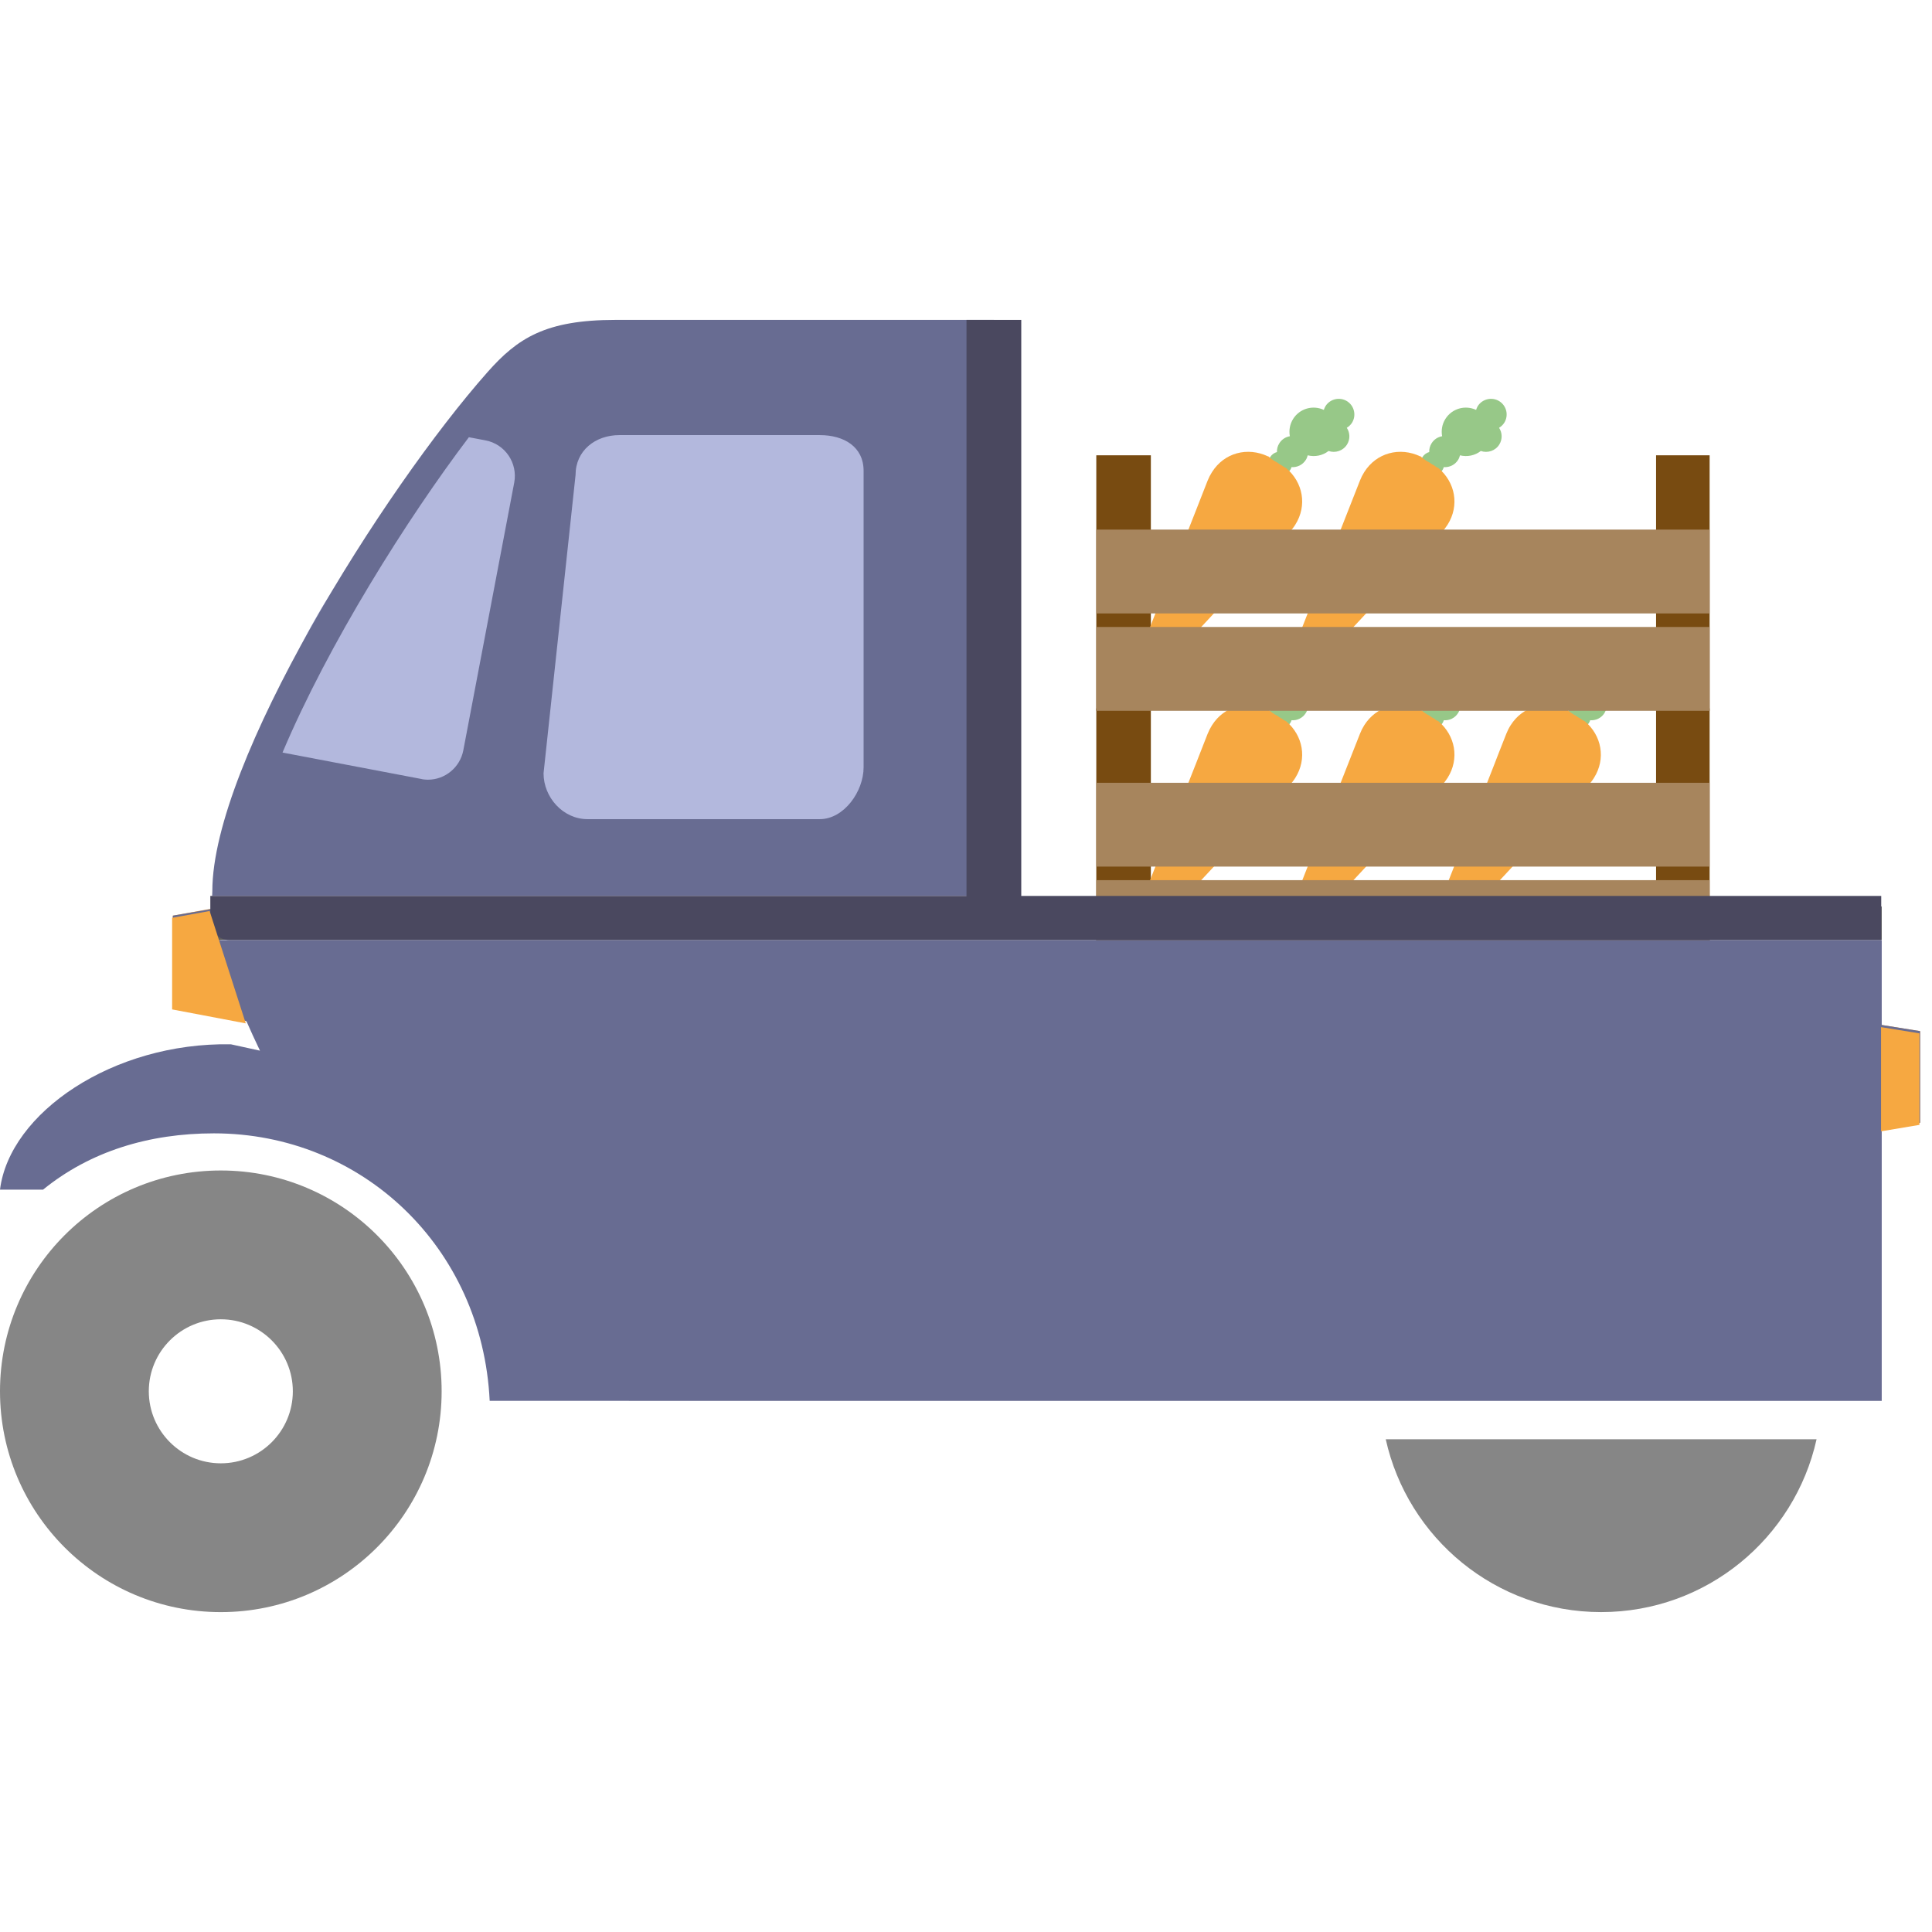 <?xml version="1.0" encoding="utf-8"?>
<!-- Generator: Adobe Illustrator 16.0.0, SVG Export Plug-In . SVG Version: 6.00 Build 0)  -->
<!DOCTYPE svg PUBLIC "-//W3C//DTD SVG 1.1//EN" "http://www.w3.org/Graphics/SVG/1.1/DTD/svg11.dtd">
<svg version="1.1" id="Livello_1" xmlns="http://www.w3.org/2000/svg" xmlns:xlink="http://www.w3.org/1999/xlink" x="0px" y="0px"
	 width="100px" height="100px" viewBox="0 0 100 100" enable-background="new 0 0 100 100" xml:space="preserve">
<g>
	<path fill="#868686" d="M94.025,74.497c-1.136,5.116-5.691,8.945-11.151,8.945c-5.457,0-10.012-3.829-11.148-8.945H94.025z"/>
	<polyline fill="#F6A841" points="97.397,53.052 99.384,53.371 99.384,58.11 97.397,58.444 	"/>
	<polyline fill="#F6A841" points="10.886,47.042 8.946,47.394 8.946,52.133 12.756,52.856 	"/>
	<g>
		<rect x="85.718" y="36.669" fill="#784B11" width="2.772" height="13.226"/>
		<rect x="56.744" y="36.669" fill="#784B11" width="2.824" height="13.226"/>
		<g>
			<g>
				<path fill="#97C888" d="M65.595,37.083c0.019,0.008,0.036,0.014,0.054,0.021c-0.002-0.116,0.027-0.235,0.095-0.342
					c0.083-0.133,0.209-0.221,0.351-0.262c-0.006-0.155,0.032-0.313,0.124-0.454c0.125-0.202,0.328-0.326,0.543-0.364
					c-0.054-0.3-0.004-0.619,0.171-0.897c0.342-0.541,1.023-0.727,1.588-0.467c0.02-0.066,0.049-0.131,0.087-0.194
					c0.238-0.377,0.739-0.491,1.116-0.254c0.377,0.238,0.491,0.74,0.254,1.117c-0.07,0.109-0.163,0.194-0.268,0.258
					c0.169,0.256,0.183,0.595,0.01,0.87c-0.207,0.324-0.604,0.454-0.955,0.331c-0.302,0.237-0.703,0.32-1.078,0.223
					c-0.021,0.082-0.05,0.163-0.099,0.239c-0.164,0.262-0.452,0.394-0.739,0.372c-0.014,0.048-0.032,0.095-0.062,0.139
					c-0.06,0.096-0.142,0.166-0.236,0.214c-0.11-0.021-0.219-0.018-0.325,0.001c-0.032-0.016-0.067-0.028-0.105-0.04
					c-0.08-0.016-0.159-0.028-0.238-0.044c-0.018-0.001-0.031,0.003-0.045,0.003c-0.073-0.141-0.16-0.267-0.253-0.386
					C65.589,37.139,65.591,37.11,65.595,37.083z"/>
			</g>
			<path fill="#F6A841" d="M65.639,36.716c0.146,0.137,0.312,0.252,0.486,0.337c0.062,0.055,0.135,0.102,0.212,0.137
				c0.072,0.055,0.144,0.104,0.229,0.137c0.882,0.744,1.103,1.946,0.478,2.936c-0.085,0.137-0.189,0.269-0.302,0.39l-6.147,6.601
				c-0.41,0.441-0.935,0.907-1.37,0.634c-0.436-0.274-0.241-0.949-0.021-1.508l1.409-3.583l0.146-0.368l0.554-1.408l0.148-0.379
				l0.459-1.162l0.17-0.436l0.416-1.061c0.062-0.155,0.138-0.304,0.225-0.441c0.633-1.005,1.838-1.321,2.903-0.814
				c0-0.004,0-0.009,0-0.013"/>
		</g>
		<g>
			<g>
				<path fill="#97C888" d="M73.478,37.083c0.018,0.008,0.035,0.014,0.055,0.021c-0.004-0.116,0.025-0.235,0.093-0.342
					c0.085-0.133,0.209-0.221,0.35-0.262c-0.005-0.155,0.035-0.313,0.124-0.454c0.128-0.202,0.327-0.326,0.544-0.364
					c-0.055-0.3-0.006-0.619,0.17-0.897c0.343-0.541,1.023-0.727,1.589-0.467c0.019-0.066,0.048-0.131,0.085-0.194
					c0.24-0.377,0.741-0.491,1.118-0.254c0.377,0.238,0.493,0.74,0.253,1.117c-0.069,0.109-0.162,0.194-0.267,0.258
					c0.168,0.256,0.182,0.595,0.01,0.87c-0.205,0.324-0.607,0.454-0.956,0.331c-0.306,0.237-0.702,0.32-1.077,0.223
					c-0.021,0.082-0.051,0.163-0.099,0.239c-0.163,0.262-0.451,0.394-0.739,0.372c-0.014,0.048-0.035,0.095-0.06,0.139
					c-0.062,0.096-0.144,0.166-0.24,0.214c-0.108-0.021-0.217-0.018-0.321,0.001c-0.034-0.016-0.071-0.028-0.108-0.04
					c-0.079-0.016-0.158-0.028-0.237-0.044c-0.016-0.001-0.031,0.003-0.045,0.003c-0.071-0.141-0.16-0.267-0.257-0.386
					C73.47,37.139,73.472,37.11,73.478,37.083z"/>
			</g>
			<path fill="#F6A841" d="M73.521,36.716c0.146,0.137,0.312,0.252,0.485,0.337c0.064,0.055,0.136,0.102,0.217,0.137
				c0.067,0.055,0.14,0.104,0.225,0.137c0.882,0.744,1.103,1.946,0.479,2.936c-0.087,0.137-0.189,0.269-0.304,0.39l-6.148,6.601
				c-0.41,0.441-0.934,0.907-1.369,0.634c-0.436-0.274-0.24-0.949-0.021-1.508l1.41-3.583l0.146-0.368l0.553-1.408l0.149-0.379
				l0.458-1.162l0.171-0.436l0.418-1.061c0.06-0.155,0.135-0.304,0.221-0.441c0.634-1.005,1.841-1.321,2.905-0.814
				c0-0.004,0-0.009,0-0.013"/>
		</g>
		<g>
			<g>
				<path fill="#97C888" d="M81.054,37.083c0.018,0.008,0.037,0.014,0.054,0.021c-0.001-0.116,0.027-0.235,0.096-0.342
					c0.083-0.133,0.211-0.221,0.348-0.262c-0.004-0.155,0.037-0.313,0.126-0.454c0.128-0.202,0.327-0.326,0.544-0.364
					c-0.055-0.3-0.004-0.619,0.17-0.897c0.341-0.541,1.025-0.727,1.588-0.467c0.02-0.066,0.047-0.131,0.086-0.194
					c0.239-0.377,0.738-0.491,1.118-0.254c0.377,0.238,0.491,0.74,0.253,1.117c-0.069,0.109-0.162,0.194-0.265,0.258
					c0.164,0.256,0.182,0.595,0.006,0.87c-0.205,0.324-0.604,0.454-0.952,0.331c-0.308,0.237-0.704,0.32-1.081,0.223
					c-0.02,0.082-0.051,0.163-0.097,0.239c-0.165,0.262-0.451,0.394-0.741,0.372c-0.014,0.048-0.033,0.095-0.062,0.139
					c-0.06,0.096-0.141,0.166-0.233,0.214c-0.11-0.021-0.217-0.018-0.323,0.001c-0.035-0.016-0.069-0.028-0.108-0.04
					c-0.081-0.016-0.158-0.028-0.238-0.044c-0.018-0.001-0.03,0.003-0.046,0.003c-0.072-0.141-0.159-0.267-0.254-0.386
					C81.046,37.139,81.052,37.11,81.054,37.083z"/>
			</g>
			<path fill="#F6A841" d="M81.099,36.716c0.146,0.137,0.312,0.252,0.483,0.337c0.063,0.055,0.138,0.102,0.217,0.137
				c0.065,0.055,0.143,0.104,0.227,0.137c0.882,0.744,1.103,1.946,0.478,2.936c-0.085,0.137-0.188,0.269-0.3,0.39l-6.15,6.601
				c-0.412,0.441-0.935,0.907-1.371,0.634c-0.438-0.274-0.24-0.949-0.02-1.508l1.41-3.583l0.143-0.368l0.554-1.408l0.153-0.379
				l0.456-1.162l0.168-0.436l0.418-1.061c0.061-0.155,0.136-0.304,0.223-0.441c0.635-1.005,1.842-1.321,2.906-0.814
				c0-0.004,0-0.009,0-0.013"/>
		</g>
		<rect x="56.744" y="45.557" fill="#A7855D" width="31.746" height="4.338"/>
		<rect x="56.744" y="40.517" fill="#A7855D" width="31.746" height="4.338"/>
	</g>
	<g>
		<rect x="85.718" y="23.566" fill="#784B11" width="2.772" height="13.225"/>
		<rect x="56.744" y="23.566" fill="#784B11" width="2.824" height="13.225"/>
		<g>
			<g>
				<path fill="#97C888" d="M65.595,23.979c0.019,0.008,0.036,0.014,0.054,0.023c-0.002-0.118,0.027-0.236,0.095-0.344
					c0.083-0.132,0.209-0.221,0.351-0.26c-0.006-0.157,0.032-0.314,0.124-0.456c0.125-0.202,0.328-0.326,0.543-0.363
					c-0.054-0.299-0.004-0.619,0.171-0.897c0.342-0.542,1.023-0.728,1.588-0.466c0.02-0.067,0.049-0.132,0.087-0.195
					c0.238-0.378,0.739-0.49,1.116-0.254c0.377,0.238,0.491,0.739,0.254,1.117c-0.07,0.109-0.163,0.194-0.268,0.258
					c0.169,0.256,0.183,0.595,0.01,0.869c-0.207,0.326-0.604,0.454-0.955,0.332c-0.302,0.237-0.703,0.318-1.078,0.224
					c-0.021,0.082-0.05,0.162-0.099,0.238c-0.164,0.261-0.452,0.393-0.739,0.373c-0.014,0.047-0.032,0.093-0.062,0.138
					c-0.06,0.096-0.142,0.166-0.236,0.214c-0.11-0.018-0.219-0.018-0.325,0.003c-0.032-0.018-0.067-0.03-0.105-0.043
					c-0.08-0.014-0.159-0.027-0.238-0.042c-0.018-0.003-0.031,0.001-0.045,0.001c-0.073-0.139-0.16-0.267-0.253-0.386
					C65.589,24.034,65.591,24.008,65.595,23.979z"/>
			</g>
			<path fill="#F6A841" d="M65.639,23.613c0.146,0.135,0.312,0.25,0.486,0.336c0.062,0.056,0.135,0.101,0.212,0.136
				c0.072,0.055,0.144,0.104,0.229,0.138c0.882,0.744,1.103,1.945,0.478,2.935c-0.085,0.137-0.189,0.27-0.302,0.39l-6.147,6.603
				c-0.41,0.438-0.935,0.907-1.37,0.633s-0.241-0.949-0.021-1.507l1.409-3.585l0.146-0.365l0.554-1.41l0.148-0.377l0.459-1.165
				l0.17-0.435l0.416-1.062c0.062-0.154,0.138-0.303,0.225-0.439c0.633-1.007,1.838-1.321,2.903-0.815c0-0.004,0-0.007,0-0.013"/>
		</g>
		<g>
			<g>
				<path fill="#97C888" d="M73.478,23.979c0.018,0.008,0.035,0.014,0.055,0.023c-0.004-0.118,0.025-0.236,0.093-0.344
					c0.085-0.132,0.209-0.221,0.35-0.26c-0.005-0.157,0.035-0.314,0.124-0.456c0.128-0.202,0.327-0.326,0.544-0.363
					c-0.055-0.299-0.006-0.619,0.17-0.897c0.343-0.542,1.023-0.728,1.589-0.466c0.019-0.067,0.048-0.132,0.085-0.195
					c0.24-0.378,0.741-0.49,1.118-0.254c0.377,0.238,0.493,0.739,0.253,1.117c-0.069,0.109-0.162,0.194-0.267,0.258
					c0.168,0.256,0.182,0.595,0.01,0.869c-0.205,0.326-0.607,0.454-0.956,0.332c-0.306,0.237-0.702,0.318-1.077,0.224
					c-0.021,0.082-0.051,0.162-0.099,0.238c-0.163,0.261-0.451,0.393-0.739,0.373c-0.014,0.047-0.035,0.093-0.06,0.138
					c-0.062,0.096-0.144,0.166-0.24,0.214c-0.108-0.018-0.217-0.018-0.321,0.003c-0.034-0.018-0.071-0.03-0.108-0.043
					c-0.079-0.014-0.158-0.027-0.237-0.042c-0.016-0.003-0.031,0.001-0.045,0.001c-0.071-0.139-0.16-0.267-0.257-0.386
					C73.47,24.034,73.472,24.008,73.478,23.979z"/>
			</g>
			<path fill="#F6A841" d="M73.521,23.613c0.146,0.135,0.312,0.25,0.485,0.336c0.064,0.056,0.136,0.101,0.217,0.136
				c0.067,0.055,0.14,0.104,0.225,0.138c0.882,0.744,1.103,1.945,0.479,2.935c-0.087,0.137-0.189,0.27-0.304,0.39l-6.148,6.603
				c-0.41,0.438-0.934,0.907-1.369,0.633s-0.24-0.949-0.021-1.507l1.41-3.585l0.146-0.365l0.553-1.41l0.149-0.377l0.458-1.165
				l0.171-0.435l0.418-1.062c0.06-0.154,0.135-0.303,0.221-0.439c0.634-1.007,1.841-1.321,2.905-0.815c0-0.004,0-0.007,0-0.013"/>
		</g>
		<rect x="56.744" y="32.452" fill="#A7855D" width="31.746" height="4.339"/>
		<rect x="56.744" y="27.412" fill="#A7855D" width="31.746" height="4.339"/>
	</g>
	<path fill="#B3B8DD" d="M51.443,19.657L48.76,44.032H11.429c0,0,2.34-8.07,5.617-13.21c3.279-5.14,9.576-11.165,9.576-11.165
		H51.443z"/>
	<path fill="#686C92" d="M11.946,54.052l1.511,0.33c-0.249-0.512-0.479-1.025-0.701-1.525c-0.076-0.036-0.267-0.061-0.267-0.061
		l-3.543-0.663v-4.739l2.044-0.352l-0.104,1.615l57.847-0.001h28.665v4.396l1.986,0.319v4.739l-1.986,0.334v14.064H25.346
		c-0.382-7.95-6.607-13.846-14.273-13.846c-3.351,0-6.402,0.927-8.845,2.914H0C0.494,57.602,5.843,53.947,11.946,54.052z"/>
	<path fill="#686C92" d="M51.443,16.558H31.856c-3.618,0-5.068,0.946-6.62,2.701C19.868,25.317,10.99,39.438,10.99,46.125
		c0,0.173-0.02,0.36-0.02,0.544h0.003l0.017-0.297h40.447 M28.134,40.025l1.657-15.443c0-1.252,1.016-2.061,2.268-2.061h10.371
		c1.253,0,2.27,0.601,2.27,1.854v15.339c0,1.254-1.017,2.685-2.27,2.685H30.405C29.151,42.398,28.134,41.279,28.134,40.025z
		 M14.623,38.952c2.376-5.625,6.433-12.079,9.646-16.321l0.862,0.163c1.012,0.193,1.678,1.174,1.485,2.188l-2.635,13.855
		c-0.168,0.878-0.938,1.52-1.83,1.52c-0.088,0-0.175-0.007-0.267-0.02l-0.089-0.02L14.623,38.952z"/>
	<path fill="#868686" d="M0,72.012c0,6.313,5.116,11.431,11.429,11.431c6.313,0,11.43-5.117,11.43-11.431
		c0-6.312-5.116-11.428-11.43-11.428C5.116,60.584,0,65.7,0,72.012z M7.702,72.012c0-2.057,1.67-3.726,3.727-3.726
		c2.057,0,3.728,1.669,3.728,3.726c0,2.059-1.67,3.729-3.728,3.729C9.373,75.741,7.702,74.07,7.702,72.012z"/>
	<path fill="#5E5E5E" d="M11.786,46.669c0.016,0.01,0.031,0.017,0.046,0.024c1.851,1.097,4.055,1.136,5.935,0.355
		c1.422,0.558,3.007,0.697,4.379,0.32c0.508-0.141,0.955-0.348,1.376-0.575c17.047,0.773,34.112,0.814,51.179,0.814
		c0.031,0,0.062-0.005,0.097-0.005c0.043,0,0.082,0.005,0.126,0.005c0.702,0,1.343-0.09,1.931-0.252
		c0.175,0.014,0.347,0.028,0.53,0.029c6.646,0.03,13.287,0.365,19.901-0.448c0.037-0.004,0.073-0.017,0.112-0.021v1.725H10.95
		v-1.973H11.786z"/>
	<path fill="#4A485F" d="M11.874,48.657h85.498v-2.283H10.886v1.294C10.886,48.216,11.33,48.657,11.874,48.657z"/>
	
		<line fill="none" stroke="#4A485F" stroke-width="2.835" stroke-miterlimit="10" x1="51.443" y1="16.558" x2="51.443" y2="47.515"/>
	<polyline fill="#F6A841" points="97.362,53.164 99.35,53.486 99.35,58.223 97.362,58.558 	"/>
	<polyline fill="#F6A841" points="10.85,47.154 8.909,47.506 8.909,52.247 12.721,52.97 	"/>
</g>
</svg>

